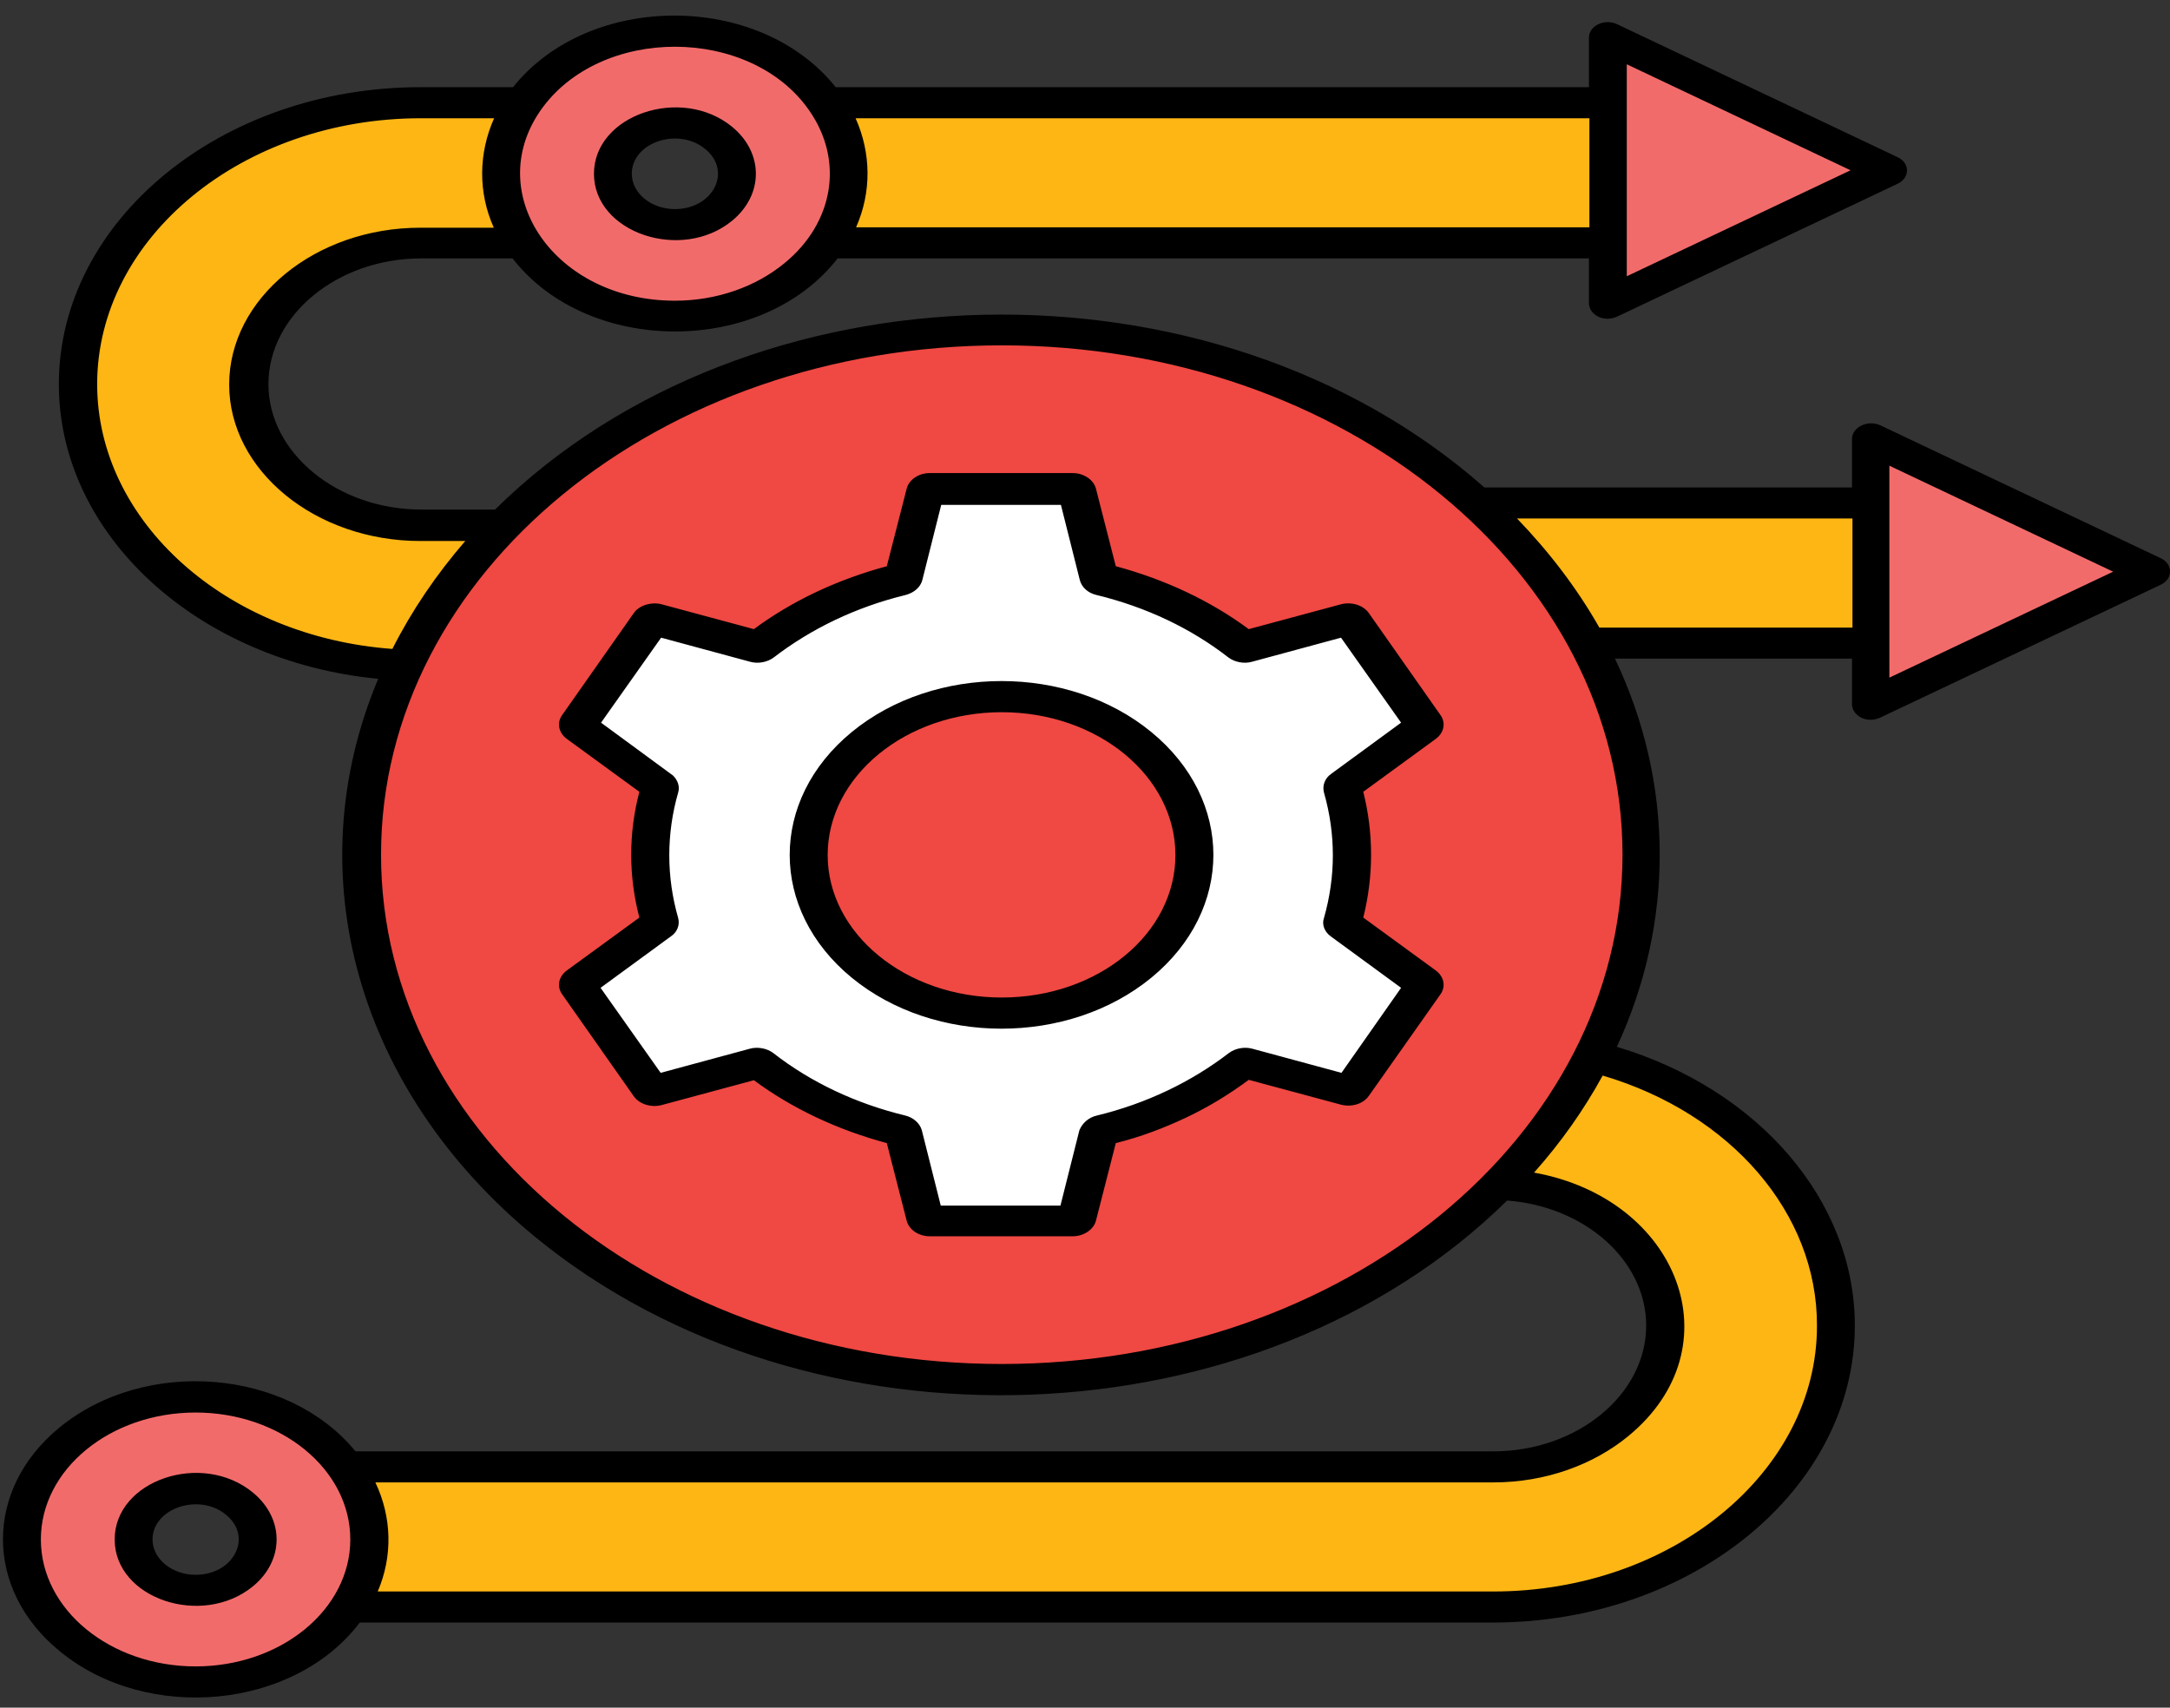 <svg xmlns="http://www.w3.org/2000/svg" width="108" height="85" viewBox="0 0 108 85" fill="none"><rect x="0" y="0" width="108" height="85" fill="#333333" stroke="none"/><path d="M82.377 12.089V5.113H39.097V12.089H82.377ZM19.318 73.015H15.079V79.99H74.324C79.034 79.99 83.296 78.406 86.38 75.874C89.465 73.343 91.396 69.846 91.396 65.981C91.396 62.136 89.489 58.638 86.38 56.088C83.296 53.556 79.034 51.972 74.324 51.972H70.086V58.947H74.324C76.679 58.947 78.822 59.74 80.376 61.015C81.93 62.29 82.895 64.049 82.895 65.981C82.895 67.913 81.93 69.672 80.376 70.947C78.822 72.222 76.679 73.015 74.324 73.015H19.318ZM25.722 12.089H28.266V5.113H20.966C16.28 5.113 12.018 6.698 8.91 9.229C5.801 11.76 3.894 15.258 3.894 19.122C3.894 22.968 5.801 26.465 8.91 29.016C11.994 31.547 16.256 33.132 20.966 33.132H27.771V26.156H20.966C18.611 26.156 16.468 25.364 14.914 24.089C13.36 22.813 12.395 21.055 12.395 19.122C12.395 17.19 13.36 15.432 14.914 14.156C16.468 12.881 18.611 12.089 20.966 12.089H25.722Z" fill="#FDB614"></path><path fill-rule="evenodd" clip-rule="evenodd" d="M9.734 83.72C14.514 83.72 18.376 80.551 18.376 76.629C18.376 72.706 14.514 69.537 9.734 69.537C4.954 69.537 1.092 72.706 1.092 76.629C1.092 80.551 4.954 83.72 9.734 83.72ZM9.734 79.16C11.429 79.16 12.818 78.02 12.818 76.629C12.818 75.237 11.429 74.097 9.734 74.097C8.038 74.097 6.649 75.237 6.649 76.629C6.649 78.02 8.038 79.16 9.734 79.16Z" fill="#F26B6B"></path><path d="M76.938 25.035H72.699V32.011H95.658V25.035H76.938Z" fill="#FDB614"></path><path fill-rule="evenodd" clip-rule="evenodd" d="M49.858 68.667C67.425 68.667 81.695 56.976 81.695 42.542C81.695 28.108 67.448 16.417 49.858 16.417C32.269 16.417 18.023 28.108 18.023 42.542C18.023 56.976 32.269 68.667 49.858 68.667Z" fill="#F04843"></path><path fill-rule="evenodd" clip-rule="evenodd" d="M54.733 56.3C57.465 55.643 59.913 54.464 61.915 52.899L67.213 54.329L70.957 48.996L66.789 45.962C67.449 43.721 67.449 41.383 66.789 39.141L70.957 36.107L67.213 30.774L61.915 32.204C59.913 30.639 57.465 29.441 54.733 28.803L53.603 24.32C51.107 24.32 48.611 24.32 46.115 24.32L44.984 28.803C42.253 29.46 39.804 30.639 37.802 32.204L32.504 30.774L28.76 36.107L32.928 39.141C32.269 41.383 32.269 43.721 32.928 45.962L28.76 48.996L32.504 54.329L37.802 52.899C39.804 54.464 42.253 55.662 44.984 56.3L46.115 60.783H53.603L54.733 56.3ZM49.859 50.426C55.157 50.426 59.443 46.89 59.443 42.542C59.443 38.194 55.157 34.658 49.859 34.658C44.56 34.658 40.251 38.194 40.251 42.542C40.251 46.909 44.537 50.426 49.859 50.426Z" fill="white"></path><path fill-rule="evenodd" clip-rule="evenodd" d="M33.587 15.741C38.367 15.741 42.229 12.572 42.229 8.649C42.229 4.727 38.367 1.558 33.587 1.558C28.807 1.558 24.945 4.727 24.945 8.649C24.945 12.572 28.831 15.741 33.587 15.741ZM33.587 11.181C35.283 11.181 36.672 10.04 36.672 8.649C36.672 7.258 35.283 6.118 33.587 6.118C31.892 6.118 30.503 7.258 30.503 8.649C30.503 10.04 31.892 11.181 33.587 11.181Z" fill="#F26B6B"></path><path fill-rule="evenodd" clip-rule="evenodd" d="M107.055 28.455L100.085 25.151L93.115 21.847V28.455V35.064L100.085 31.759L107.055 28.455Z" fill="#F26B6B"></path><path fill-rule="evenodd" clip-rule="evenodd" d="M93.986 8.476L87.016 5.171L80.046 1.867V8.476V15.084L87.016 11.78L93.986 8.476Z" fill="#F26B6B"></path><path d="M79.104 5.886H42.582C43.359 7.625 43.383 9.558 42.606 11.316H79.104V5.886ZM79.104 12.862H41.688C37.92 17.712 29.278 17.712 25.51 12.862H20.966C16.798 12.862 13.36 15.683 13.36 19.123C13.36 22.543 16.798 25.364 20.966 25.364H24.639C37.284 12.881 60.408 12.36 73.877 24.263H92.173V21.847C92.173 21.267 92.95 20.881 93.586 21.171L107.526 27.779C108.162 28.069 108.162 28.823 107.526 29.113L93.656 35.683C92.927 36.069 92.173 35.625 92.173 35.045V32.784H80.376C83.319 38.968 83.343 45.904 80.47 52.107C87.511 54.213 92.314 59.759 92.314 65.981C92.314 74.116 84.214 80.763 74.301 80.763H17.905C14.655 85.072 7.355 85.787 2.976 82.193C-0.792 79.121 -0.792 74.136 2.952 71.063C7.238 67.546 14.325 68.126 17.693 72.242H74.324C78.492 72.242 81.93 69.421 81.93 65.981C81.93 62.754 78.892 60.049 75.007 59.759C62.668 71.913 40.298 72.764 26.641 61.575C17.858 54.368 14.702 43.605 18.823 33.789C9.828 32.919 2.929 26.62 2.929 19.123C2.929 10.988 11.005 4.34 20.919 4.34H25.534C29.325 -0.413 37.802 -0.413 41.593 4.34H79.081V1.867C79.081 1.287 79.858 0.901 80.493 1.21L94.434 7.819C95.069 8.109 95.069 8.862 94.434 9.152L80.564 15.722C79.834 16.108 79.081 15.664 79.081 15.084V12.862H79.104ZM92.102 8.476L80.965 3.2V13.751L92.102 8.476ZM92.173 25.808H75.501C77.103 27.47 78.492 29.287 79.599 31.238H92.197V25.808H92.173ZM105.171 28.456L94.033 23.18V33.731L105.171 28.456ZM40.275 5.5C37.355 1.287 29.867 1.249 26.9 5.5C24.003 9.674 27.63 14.968 33.587 14.968C35.706 14.968 37.637 14.253 39.027 13.113C41.499 11.104 42.017 7.993 40.275 5.5ZM24.569 11.316C23.791 9.577 23.815 7.625 24.592 5.886H20.942C12.065 5.886 4.836 11.838 4.836 19.123C4.836 25.982 11.288 31.702 19.529 32.301C20.495 30.388 21.719 28.591 23.156 26.929H20.919C15.691 26.929 11.406 23.412 11.406 19.142C11.406 14.852 15.691 11.335 20.919 11.335H24.569V11.316ZM33.587 10.408C35.495 10.408 36.46 8.514 35.094 7.413C33.752 6.311 31.444 7.084 31.444 8.65C31.444 9.616 32.41 10.408 33.587 10.408ZM36.436 10.988C33.917 13.055 29.561 11.587 29.561 8.65C29.561 5.712 33.917 4.244 36.436 6.311C38.014 7.606 38.014 9.693 36.436 10.988ZM54.591 55.527C57.064 54.928 59.301 53.846 61.161 52.416C61.467 52.184 61.938 52.088 62.339 52.204L66.765 53.402L69.732 49.17L66.247 46.62C65.918 46.388 65.776 46.02 65.894 45.692C66.483 43.624 66.483 41.518 65.894 39.451C65.8 39.103 65.941 38.736 66.247 38.523L69.732 35.972L66.742 31.741L62.315 32.939C61.915 33.055 61.444 32.958 61.138 32.726C59.277 31.277 57.04 30.214 54.568 29.615C54.144 29.518 53.838 29.229 53.744 28.881L52.802 25.132H46.844L45.902 28.881C45.808 29.229 45.502 29.499 45.078 29.615C42.606 30.214 40.369 31.296 38.509 32.726C38.203 32.958 37.731 33.055 37.331 32.939L32.904 31.741L29.914 35.972L33.493 38.6C33.728 38.832 33.846 39.141 33.752 39.451C33.163 41.499 33.163 43.644 33.752 45.692C33.846 46.04 33.705 46.407 33.375 46.62L29.89 49.17L32.881 53.402L37.308 52.204C37.708 52.088 38.179 52.184 38.485 52.416C40.345 53.866 42.582 54.928 45.055 55.527C45.455 55.624 45.785 55.914 45.879 56.262L46.821 60.01H52.778L53.72 56.262C53.861 55.914 54.168 55.624 54.591 55.527ZM59.042 55.624C57.935 56.146 56.781 56.59 55.533 56.899L54.544 60.764C54.427 61.208 53.932 61.537 53.391 61.537H46.279C45.714 61.537 45.243 61.208 45.125 60.764L44.136 56.899C41.688 56.242 39.427 55.18 37.52 53.769L32.928 55.006C32.41 55.141 31.821 54.967 31.539 54.561L27.983 49.499C27.7 49.112 27.794 48.61 28.218 48.301L31.821 45.673C31.279 43.605 31.279 41.48 31.821 39.412L28.218 36.784C27.794 36.475 27.7 35.972 27.983 35.586L31.539 30.523C31.798 30.137 32.41 29.944 32.928 30.079L37.52 31.316C39.427 29.905 41.688 28.842 44.136 28.185L45.125 24.321C45.243 23.876 45.714 23.548 46.279 23.548H53.391C53.932 23.548 54.427 23.876 54.544 24.321L55.533 28.185C57.982 28.842 60.243 29.905 62.15 31.316L66.742 30.079C67.26 29.944 67.849 30.117 68.131 30.523L71.687 35.586C71.969 35.972 71.875 36.475 71.451 36.784L67.849 39.412C68.367 41.46 68.367 43.624 67.849 45.673L71.451 48.301C71.875 48.61 71.969 49.112 71.687 49.499L68.131 54.542C67.849 54.948 67.284 55.122 66.742 54.986L62.15 53.75C61.185 54.465 60.149 55.102 59.042 55.624ZM49.858 49.653C54.639 49.653 58.5 46.484 58.5 42.562C58.5 38.639 54.639 35.451 49.858 35.451C45.078 35.451 41.193 38.639 41.193 42.562C41.193 46.465 45.078 49.653 49.858 49.653ZM57.299 48.668C53.179 52.049 46.515 52.049 42.394 48.668C38.273 45.286 38.273 39.818 42.394 36.436C46.515 33.055 53.179 33.055 57.299 36.436C61.42 39.818 61.42 45.286 57.299 48.668ZM49.858 67.894C66.907 67.894 80.752 56.551 80.752 42.542C80.752 28.533 66.93 17.19 49.858 17.19C32.787 17.19 18.964 28.533 18.964 42.542C18.964 56.551 32.787 67.894 49.858 67.894ZM79.764 53.537C78.822 55.257 77.691 56.861 76.349 58.368C83.555 59.663 86.427 67.063 81.035 71.488C79.316 72.899 76.938 73.788 74.324 73.788H18.682C19.506 75.527 19.553 77.459 18.799 79.218H74.324C83.201 79.218 90.43 73.266 90.43 66.001C90.454 60.377 86.121 55.411 79.764 53.537ZM9.734 82.947C13.996 82.947 17.434 80.106 17.434 76.628C17.434 73.131 13.972 70.31 9.734 70.31C5.495 70.31 2.034 73.131 2.034 76.628C2.034 80.126 5.495 82.947 9.734 82.947ZM9.734 78.387C11.641 78.387 12.607 76.493 11.241 75.392C9.899 74.29 7.591 75.082 7.591 76.628C7.591 77.594 8.556 78.387 9.734 78.387ZM12.583 78.966C10.04 81.034 5.707 79.565 5.707 76.628C5.707 73.691 10.04 72.203 12.583 74.29C14.161 75.585 14.161 77.672 12.583 78.966Z" fill="black"></path></svg>